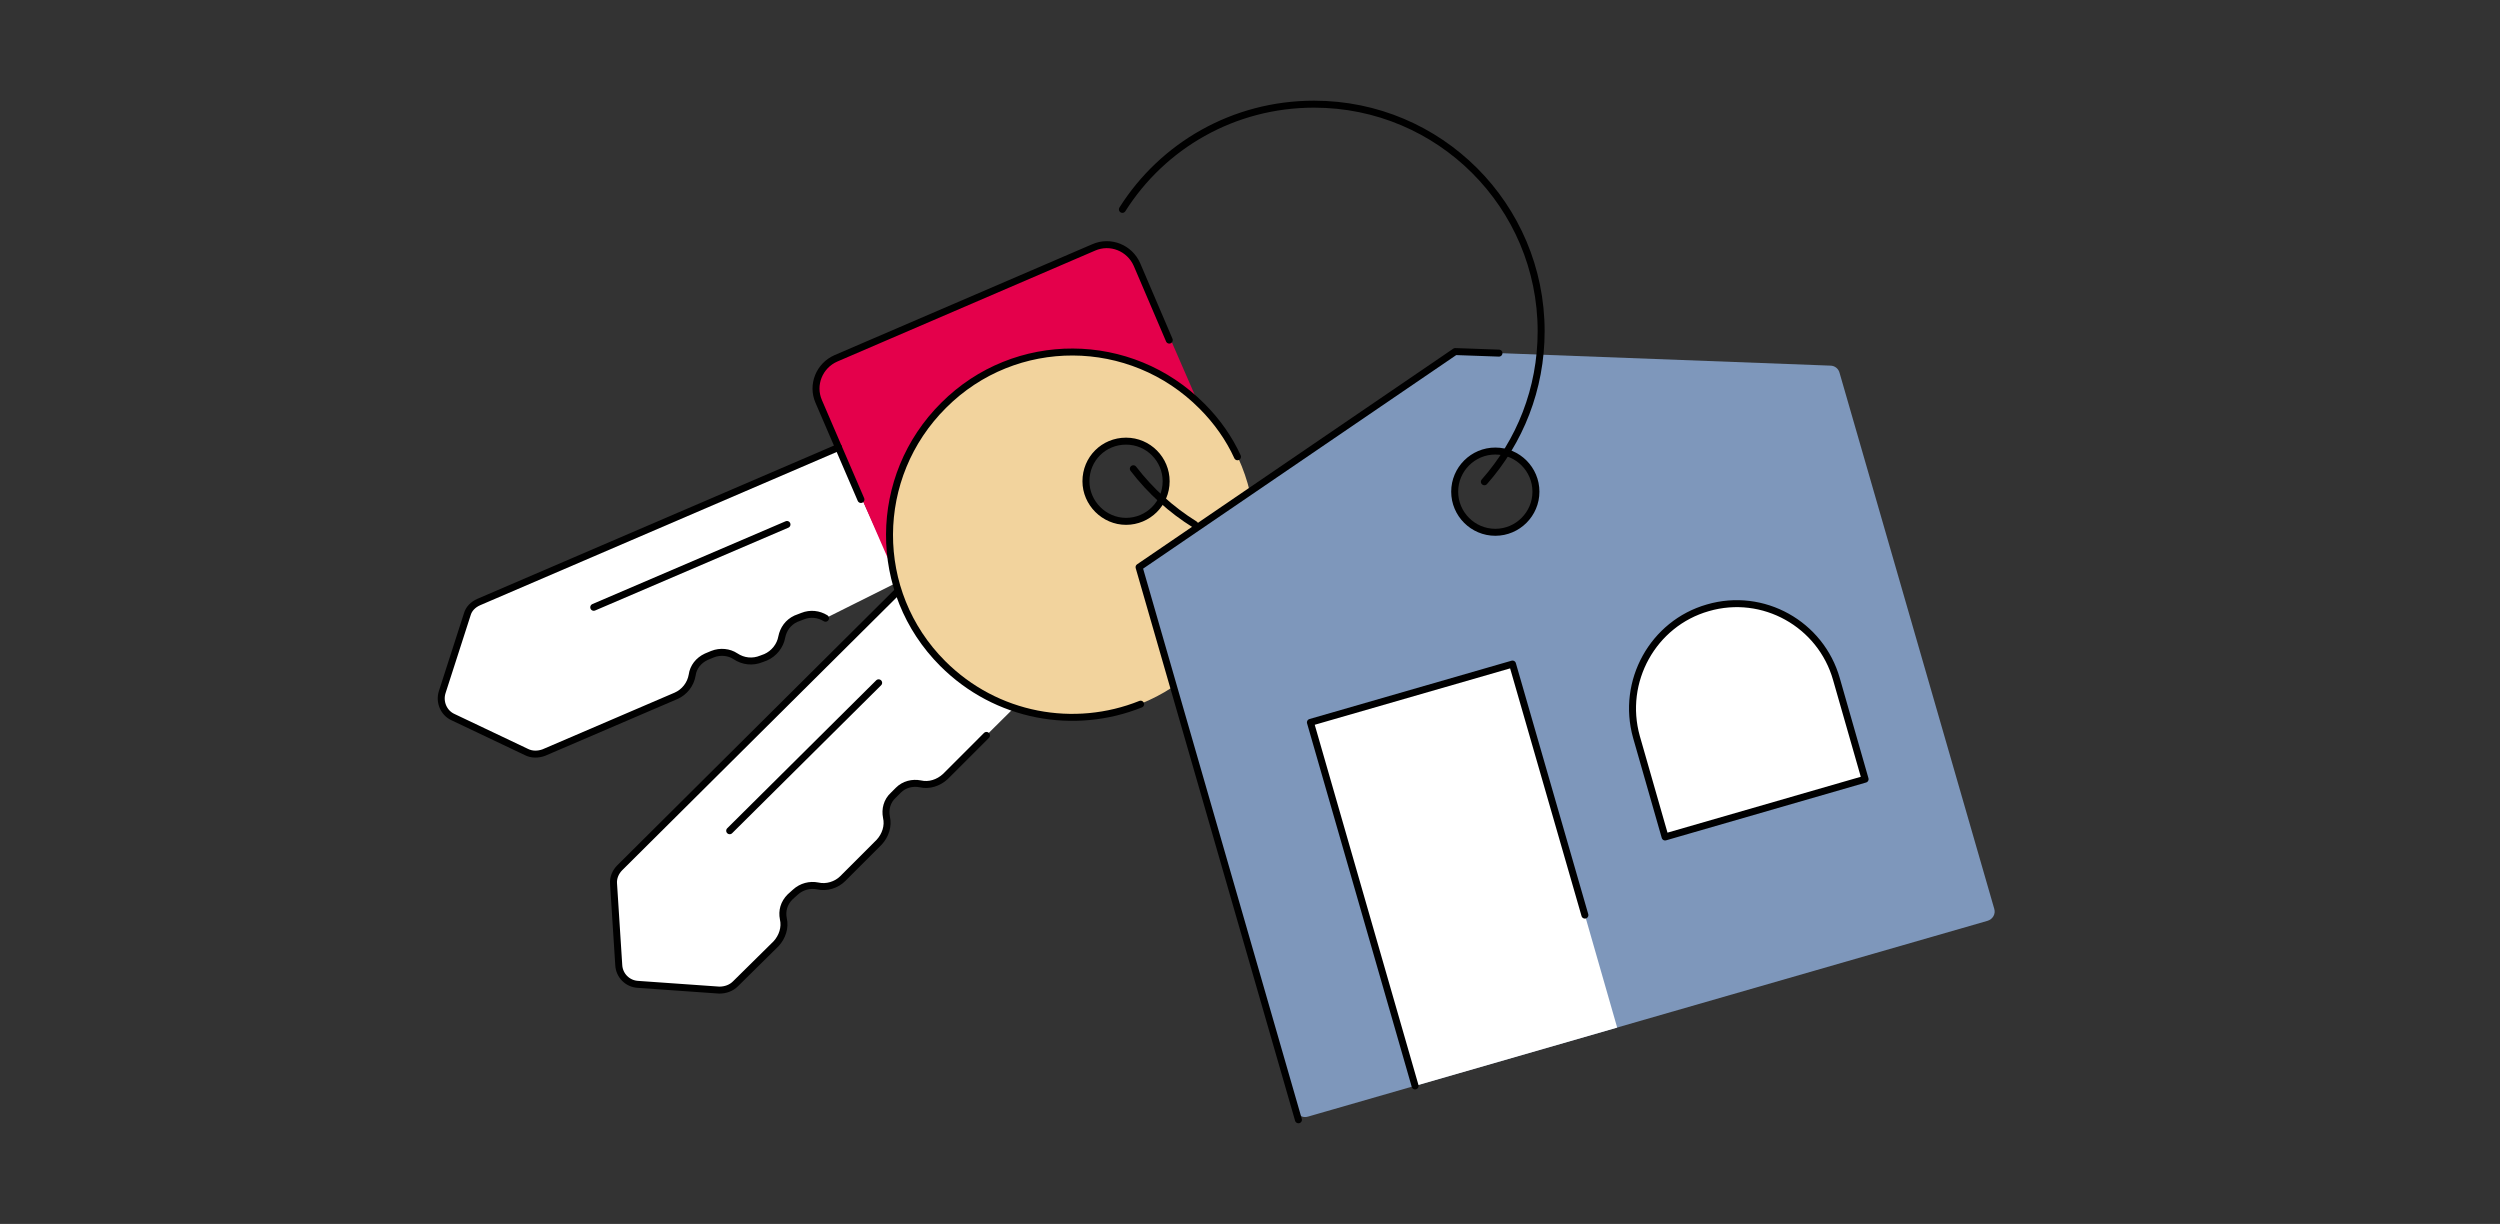 <?xml version="1.0" encoding="utf-8"?>
<!-- Generator: Adobe Illustrator 27.8.1, SVG Export Plug-In . SVG Version: 6.00 Build 0)  -->
<svg version="1.1" id="Calque_3" xmlns="http://www.w3.org/2000/svg" xmlns:xlink="http://www.w3.org/1999/xlink" x="0px" y="0px"
	 viewBox="0 0 480 235" style="enable-background:new 0 0 480 235;" xml:space="preserve">
<rect x="0" y="0" width="480" height="235" fill="#333333" stroke="none"/>
<style type="text/css">
	.st0{fill:#FFFFFF;}
	.st1{fill:#E4004B;}
	.st2{fill:none;stroke:#000000;stroke-width:1.34;stroke-linecap:round;stroke-linejoin:round;}
	.st3{fill:#F2D39D;}
	.st4{fill:#7E97BB;}
	.st5{fill:#FFFFFF;stroke:#000000;stroke-width:1.34;stroke-linecap:round;stroke-linejoin:round;}
</style>
<g>
	<path class="st0" d="M161,85.9l-69.1,29.7c-1.1,0.5-1.9,1.3-2.2,2.4l-4.8,14.9c-0.6,1.9,0.3,4,2.1,4.8l14.1,6.7
		c1,0.5,2.2,0.5,3.3,0.1l25.4-10.9c1.6-0.7,2.8-2.2,3.1-4c0.2-1.5,1.2-2.8,2.7-3.5l1.2-0.5c1.5-0.6,3.2-0.4,4.4,0.4
		c1.5,1,3.3,1.2,5,0.5l0.8-0.3c1.6-0.7,2.8-2.2,3.1-3.9c0.3-1.5,1.2-2.8,2.7-3.5l1.3-0.5c1.5-0.6,3.1-0.4,4.4,0.4l14.2-7.1L161,85.9
		L161,85.9z"/>
	<path class="st1" d="M177.7,123.8l-20.2-46.4c-1.4-3.2,0.1-6.9,3.3-8.3l49.4-21.6c3.2-1.4,6.9,0.1,8.3,3.3l20.2,46.4
		c1.4,3.2-21.8-21.1-25-19.8L186.1,127C182.9,128.4,179.1,127,177.7,123.8L177.7,123.8z"/>
	<path class="st2" d="M161,85.9l-69.1,29.7c-1.1,0.5-1.9,1.3-2.2,2.4l-4.8,14.9c-0.6,1.9,0.3,4,2.1,4.8l14.1,6.7
		c1,0.5,2.2,0.5,3.3,0.1l25.4-10.9c1.6-0.7,2.8-2.2,3.1-4c0.2-1.5,1.2-2.8,2.7-3.5l1.2-0.5c1.5-0.6,3.2-0.4,4.4,0.4
		c1.5,1,3.3,1.2,5,0.5l0.8-0.3c1.6-0.7,2.8-2.2,3.1-3.9c0.3-1.5,1.2-2.8,2.7-3.5l1.3-0.5c1.5-0.6,3.1-0.4,4.4,0.4"/>
	<path class="st2" d="M151.1,100.7l-37.1,15.9"/>
	<path class="st2" d="M165.3,95.9l-8.1-18.8c-1.4-3.2,0.1-6.9,3.3-8.3l49.5-21.3c3.2-1.4,6.9,0.1,8.3,3.3l6.2,14.5"/>
	<path class="st0" d="M194.7,135.9l-13.3,13.2c-1.3,1.2-3.1,1.8-4.8,1.4c-1.5-0.3-3.1,0.1-4.2,1.2l-1,1c-1.2,1.1-1.6,2.7-1.3,4.2
		c0.4,1.7-0.2,3.5-1.4,4.8l-7,7c-1.2,1.2-3.1,1.8-4.8,1.4c-1.5-0.3-3.1,0.1-4.3,1.2l-1,0.9c-1.2,1.2-1.6,2.7-1.3,4.2
		c0.4,1.7-0.2,3.5-1.4,4.8l-7.8,7.7c-0.8,0.8-1.9,1.2-3.1,1.2l-15.6-1.1c-2-0.1-3.6-1.7-3.7-3.7l-1-15.6c-0.1-1.2,0.4-2.3,1.2-3.1
		l53.3-53"/>
	<path class="st2" d="M189.4,141.2l-7.9,7.9c-1.3,1.2-3.1,1.8-4.8,1.4c-1.5-0.3-3.1,0.1-4.2,1.2l-1,1c-1.2,1.1-1.6,2.7-1.3,4.2
		c0.4,1.7-0.2,3.5-1.4,4.8l-7,7c-1.2,1.2-3.1,1.8-4.8,1.4c-1.5-0.3-3.1,0.1-4.3,1.2l-1,0.9c-1.2,1.2-1.6,2.7-1.3,4.2
		c0.4,1.7-0.2,3.5-1.4,4.8l-7.8,7.7c-0.8,0.8-1.9,1.2-3.1,1.2l-15.6-1.1c-2-0.1-3.6-1.7-3.7-3.7l-1-15.6c-0.1-1.2,0.4-2.3,1.2-3.1
		l53.3-53"/>
	<path class="st3" d="M230.8,77.9c-13.7-13.7-35.9-13.8-49.6-0.2c-13.7,13.7-13.8,35.9-0.2,49.6c13.7,13.7,35.9,13.8,49.6,0.2
		C244.3,113.9,244.4,91.7,230.8,77.9z M221.6,97.8c-3,3-7.8,3-10.8,0c-3-3-3-7.8,0-10.8c3-3,7.8-3,10.8,0
		C224.6,90,224.6,94.9,221.6,97.8z"/>
	<path class="st2" d="M219,135.2c-12.7,5.1-27.7,2.5-38-7.8c-13.7-13.7-13.6-35.9,0.2-49.6c13.7-13.7,35.9-13.6,49.6,0.2
		c2.9,2.9,5.2,6.2,6.8,9.7"/>
	<path class="st2" d="M216.2,100.1c4.2,0,7.7-3.4,7.7-7.7c0-4.2-3.4-7.7-7.7-7.7s-7.7,3.4-7.7,7.7C208.5,96.6,212,100.1,216.2,100.1
		z"/>
	<path class="st2" d="M168.7,131.1l-28.6,28.4"/>
	<path class="st4" d="M351.4,70.2L280,67.5c-0.4,0-0.8,0.1-1.1,0.3l-59,40.3c-0.7,0.5-1,1.3-0.8,2.1l29.7,102.9
		c0.3,1,1.3,1.6,2.3,1.3l130.5-37.6c1-0.3,1.6-1.3,1.3-2.3L353.2,71.6C353,70.8,352.3,70.2,351.4,70.2L351.4,70.2z M294,98.6
		c-6.2,7.9-17.4,1.7-14-7.8c0.1-0.2,0.2-0.4,0.3-0.6c6.2-7.9,17.4-1.7,14,7.8C294.2,98.2,294.1,98.4,294,98.6z"/>
	<path class="st0" d="M304.3,175.7l-13.9-48.2l-38.8,11.2l20.1,69.8l38.8-11.2"/>
	<path class="st5" d="M327.9,116.7c10.6-3.1,21.7,3.1,24.7,13.7l5.5,19.2l-38.4,11.1l-5.5-19.2C311.2,130.8,317.4,119.7,327.9,116.7
		L327.9,116.7z"/>
	<path class="st2" d="M249.3,215l-30.6-106.1l60.7-41.4l8.4,0.3"/>
	<path class="st2" d="M287.1,102.2c4.3,0,7.8-3.5,7.8-7.8c0-4.3-3.5-7.8-7.8-7.8c-4.3,0-7.8,3.5-7.8,7.8
		C279.3,98.7,282.8,102.2,287.1,102.2z"/>
	<path class="st2" d="M229.4,100.7c-4.5-2.8-8.5-6.4-11.8-10.7"/>
	<path class="st2" d="M215.5,40.2c7.7-12.2,21.3-20.2,36.8-20.2c24.1,0,43.6,19.5,43.6,43.6c0,11.1-4.1,21.2-10.9,28.9"/>
	<path class="st2" d="M304.3,175.7l-13.9-48.2l-38.8,11.2l20.1,69.8"/>
</g>
</svg>
